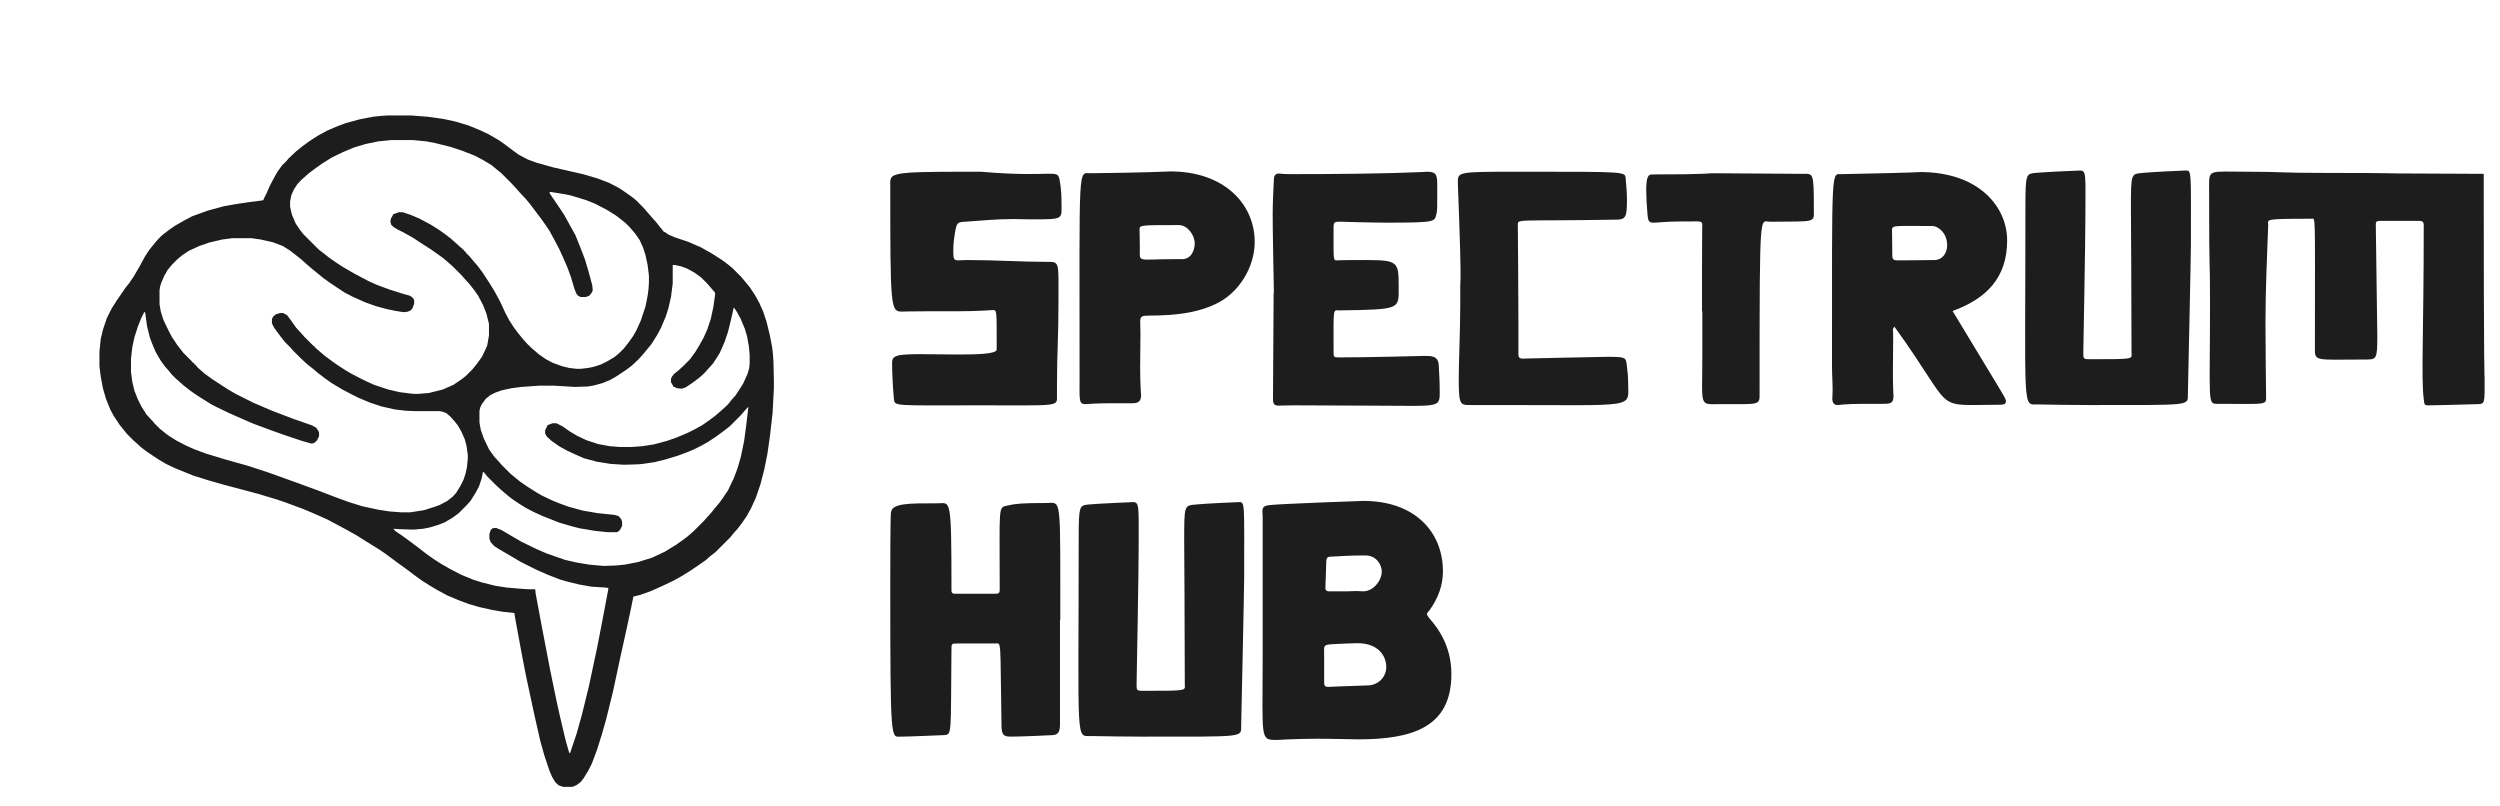 <svg width="2488" height="802" viewBox="0 0 2488 802" fill="none" xmlns="http://www.w3.org/2000/svg">
<path d="M386.801 114.879H408.745L425.525 116.17L441.014 118.321L453.061 120.902L465.969 124.775L477.586 129.508L486.621 133.81L496.947 139.834L502.971 144.136L509.855 149.299L516.309 154.032L525.344 158.765L533.519 161.777L550.299 166.51L580.417 173.394L595.046 177.696L606.233 181.999L616.129 187.162L621.292 190.604L628.606 195.767L632.909 199.209L640.223 206.524L643.235 209.966L648.828 216.42L652.701 220.722L657.433 226.746L659.154 228.467V229.327H660.015V230.188L661.736 231.048L665.608 233.63L671.632 236.211L684.54 240.514L697.447 246.107L708.204 252.131L718.96 259.015L724.123 262.887L728.856 266.76L737.892 275.795L741.764 280.528L746.067 285.691L751.23 293.436L755.532 301.18L759.404 309.785L762.847 320.112L766.289 334.31L768.44 345.497L769.3 353.241L769.731 360.126L770.161 377.766V386.802L768.87 410.896L766.289 433.7L763.707 451.77L760.695 466.829L756.823 481.888L752.09 495.657L747.357 505.983L743.055 513.727L738.322 520.612L734.45 525.775L730.577 530.077L726.705 534.81L712.076 549.439L706.053 554.172L702.18 557.614L696.587 561.486L687.121 567.94L678.086 573.533L670.341 577.836L660.445 582.569L647.968 588.162L637.211 592.034L630.327 593.755L628.176 604.512L623.013 628.606L617.85 651.84L610.105 687.982L603.221 715.948L598.918 731.008L594.186 746.067L589.023 759.835L585.58 766.719L580.848 774.464L577.836 778.336L574.394 780.917L570.952 782.638L569.231 783.069H560.626L556.323 781.778L552.881 778.766L549.439 773.173L546.857 767.149L541.694 751.66L537.822 737.892L532.229 713.367L523.623 673.353L519.751 653.561L512.867 616.129L512.006 610.966V610.105L500.389 608.814L490.063 607.093L476.725 604.082L466.399 601.07L456.073 597.197L444.886 592.465L435.421 587.302L428.106 582.999L419.931 577.836L412.187 572.242L406.593 567.94L398.849 562.347L382.499 550.299L376.045 545.997L364.858 539.113L355.393 533.089L344.636 527.065L326.135 517.17L313.658 511.576L302.471 506.843L283.97 499.959L273.644 496.517L256.433 491.354L222.443 482.319L207.384 478.016L192.325 473.283L174.254 465.969L165.219 461.666L157.905 457.364L146.288 449.619L141.124 445.747L136.392 441.444L132.95 438.432L126.496 431.979L122.623 427.246L119.181 422.943L113.158 413.908L109.716 407.454L105.413 396.697L102.401 386.371L100.25 374.754L98.959 364.428V349.799L100.25 337.322L102.401 328.286L106.274 316.67L111.006 307.204L116.17 299.029L119.181 294.726L124.775 286.552L128.217 282.249L132.95 275.365L138.973 265.039L144.567 254.712L148.869 248.259L154.462 241.374L157.474 237.932L161.347 234.06L168.661 228.467L174.254 224.594L183.29 219.431L191.465 215.129L206.954 209.535L222.873 205.233L234.921 203.082L246.538 201.361L259.876 199.64L262.027 199.209L262.887 197.058L265.469 191.895L268.481 185.011L272.783 176.836L276.225 170.812L280.528 164.789L284.4 160.916L287.412 157.474L294.726 150.59L301.18 145.427L307.634 140.694L316.239 135.101L325.705 129.938L334.74 126.065L343.776 122.623L357.974 118.751L371.312 116.17L379.487 115.309L386.801 114.879ZM389.383 139.403L376.475 140.694L363.998 143.276L352.381 146.718L341.194 151.451L330.438 156.614L320.112 163.068L312.367 168.661L307.204 172.533L302.901 176.406L299.459 179.417L295.587 183.72L292.575 188.453L289.994 194.046L288.703 200.5V205.663L290.424 213.408L294.296 222.443L297.738 227.606L301.611 232.769L317.1 248.259L322.693 252.561L326.996 256.003L334.31 261.166L341.624 265.899L352.811 272.353L366.579 279.667L375.185 283.54L386.801 287.842L398.849 291.715L407.884 294.296L410.466 296.017L411.756 297.738L412.187 299.029V302.471L410.466 306.774L408.745 308.925L405.733 310.216L401.43 310.646L393.255 309.355L385.08 307.634L373.894 304.622L363.137 300.75L350.66 295.157L342.485 290.854L328.286 281.388L322.263 277.086L315.379 271.493L310.646 267.62L304.622 262.457L299.889 258.155L293.866 253.422L288.273 249.119L281.388 244.817L271.062 240.944L259.445 238.363L250.41 237.072H231.048L221.152 238.363L208.245 241.374L198.349 244.817L188.023 249.549L181.569 253.852L176.836 257.724L171.242 263.318L166.94 268.481L163.498 274.504L160.486 281.388L159.195 285.691L158.765 289.133V302.901L160.056 310.216L162.637 318.391L167.8 329.147L171.242 335.601L176.406 343.346L182.429 351.09L190.604 359.265L191.895 360.986H192.755L193.616 362.707H194.476L195.337 364.428H196.197V365.289L199.639 368.3L203.512 371.743L211.256 377.336L222.443 384.65L227.176 387.662L234.49 391.965L252.561 401L270.632 408.745L292.145 416.92L310.646 423.373L314.948 425.955L317.1 429.397L317.53 430.688V434.13L315.379 438.432L312.367 441.014L309.785 441.444L300.75 438.863L285.261 433.7L270.632 428.536L252.131 421.652L239.223 416.059L227.606 410.896L216.85 405.733L210.826 402.721L197.058 394.116L190.174 389.383L182.429 383.359L178.127 379.487L174.685 376.475L171.242 373.033L167.37 368.3L163.928 364.428L159.626 358.405L154.893 350.23L151.451 342.055L149.299 336.461L146.288 324.414L144.567 311.506L143.706 310.216L140.694 316.239L137.252 324.844L133.81 335.601L131.659 345.497L130.368 357.114V370.452L131.659 379.917L133.81 388.953L137.252 397.558L140.694 404.442L145.857 412.617L151.451 418.641L154.462 422.083L158.765 426.385L163.498 430.258L167.37 433.269L175.545 438.432L184.58 443.165L193.186 447.038L204.803 451.34L224.594 457.364L246.107 463.387L267.19 470.271L294.726 480.167L317.1 488.342L333.88 494.796L346.788 499.529L360.556 503.832L376.475 507.274L387.662 508.995L399.279 509.855H408.314L422.083 507.704L432.839 504.262L437.572 502.541L444.886 498.668L450.48 494.366L453.922 490.494L458.224 483.609L461.236 477.586L463.387 471.132L464.678 465.108L465.539 456.503V452.631L464.248 443.596L462.527 437.142L459.085 429.397L455.643 423.373L452.201 419.071L448.328 414.768L444.456 411.326L441.444 410.035L438.002 409.175H413.908L403.582 408.745L392.825 407.454L379.487 404.442L367.87 400.57L356.683 395.837L349.799 392.395L340.764 387.662L330.008 381.208L323.984 376.906L317.1 371.743L311.506 367.01L305.483 362.277L299.889 357.114L291.715 348.939L288.703 345.497L283.54 340.334L278.807 334.31L272.783 326.135L270.632 321.833V317.53L271.923 314.949L274.504 312.797L278.807 311.506H281.819L285.691 313.658L289.563 318.821L294.726 326.135L299.889 331.729L302.901 335.171L312.367 344.636H313.227V345.497L316.67 348.509L322.693 353.672L329.577 358.835L335.601 363.137L342.915 367.87L349.369 371.743L361.847 378.196L372.173 382.929L386.371 387.662L397.558 390.244L407.454 391.534L411.756 391.965H416.489L426.815 391.104L440.584 387.662L451.34 382.929L459.515 377.336L463.387 374.324L470.271 367.44L474.144 362.707L479.737 354.962L483.179 347.648L484.9 343.776L486.621 333.88V322.263L484.04 311.937L480.598 303.332L475.865 294.296L471.562 288.273L466.829 282.249L462.097 277.086L459.085 273.644L450.48 265.039L447.038 262.027L441.014 256.864L436.281 253.422L428.967 248.259L418.21 241.374L411.756 237.072L401.861 231.479L395.837 228.467L391.534 225.885L389.383 223.734L388.523 220.722L388.953 217.71L390.674 214.699L391.104 213.408L393.255 212.547L396.697 211.256H401L408.745 213.838L417.78 217.71L428.967 223.734L437.142 228.897L443.165 233.2L448.759 237.502L453.061 241.374L456.503 244.386L458.655 246.538H459.515L460.376 248.259H461.236L462.097 249.98H462.957L463.818 251.701L467.69 255.573L471.562 260.306L475.004 264.178L480.167 271.062L487.482 282.249L492.215 289.994L497.808 300.32L502.971 311.506L506.843 318.821L511.576 326.135L515.448 331.298L521.042 338.182L526.205 343.776H527.065V344.636L530.508 347.648L536.531 352.811L543.415 357.544L549.869 360.986L559.335 364.428L566.219 366.149L573.533 367.01H578.266L585.58 366.149L591.604 364.858L598.058 362.707L604.942 359.265L611.396 355.393L616.129 351.52L620.862 346.788L625.594 340.764L629.897 334.74L633.339 328.717L637.642 319.251L642.374 305.053L644.526 294.296L645.386 287.842L645.817 280.958V274.504L644.526 263.748L642.374 253.852L640.223 246.968L636.781 239.223L632.048 232.339L626.455 225.885L622.583 222.013L617.85 218.141L612.687 214.268L603.651 208.675L592.034 202.651L583.429 199.209L567.94 194.476L561.486 193.186L548.148 191.034H546.857L547.288 192.755L555.462 204.803L561.486 213.838L568.37 226.315L572.673 234.06L577.836 246.968L582.138 258.155L585.58 269.771L589.453 283.97L589.883 289.133L588.592 291.715L586.441 294.296L582.999 295.587H577.836L575.254 294.296L573.533 292.145L571.382 286.552L568.37 276.225L564.928 266.76L561.056 257.724L556.753 248.259L552.451 240.084L546.857 229.758L543.415 224.594L538.252 217.28L531.368 208.245L527.496 203.082L523.623 198.349L517.17 191.465L514.158 188.023L508.995 182.429L499.099 172.533L494.366 168.661L489.203 164.358L480.598 159.195L472.423 154.893L460.376 150.16L448.759 146.288L433.269 142.415L424.234 140.694L410.896 139.403H389.383ZM669.481 263.748V282.249L667.76 295.587L665.178 306.774L662.597 314.949L657.864 326.135L653.991 333.45L647.968 342.915L643.665 348.078L639.793 352.811L635.06 357.974L628.606 363.998L623.443 367.87L613.117 374.754L607.093 378.196L599.779 381.208L590.313 383.79L584.72 384.65L572.242 385.081L550.73 383.79H536.961L518.891 385.081L508.995 386.371L499.099 388.523L493.075 390.674L487.912 393.255L483.609 396.697L479.737 401.861L478.016 405.303L477.156 408.745V420.362L478.446 427.676L481.458 436.281L486.621 447.038L491.784 454.352L496.517 459.515L499.529 462.957L508.134 471.562L517.6 479.307L525.775 484.9L533.95 490.063L539.113 493.075L549.009 497.808L556.323 500.82L565.789 504.262L579.987 508.134L595.046 510.716L611.826 512.437L615.698 513.727L618.28 516.739L619.141 519.321V523.193L616.989 527.496L614.838 529.217L613.547 529.647H604.942L592.465 528.356L576.975 525.775L570.091 524.054L556.753 520.181L540.403 513.727L530.938 509.425L522.763 505.122L515.879 500.82L508.995 496.087L504.692 492.645L498.668 487.482L493.505 482.749L484.9 474.144L481.458 469.841H480.598L479.307 476.295L476.725 484.04L473.283 490.494L468.12 498.668L464.248 502.971L456.503 510.716L450.049 515.449L442.735 519.751L436.281 522.333L427.676 524.914L421.222 526.205L411.756 527.065L397.128 526.635L391.534 526.205L393.255 528.356L401.43 533.95L409.605 539.973L416.489 545.136L424.234 551.16L431.548 556.323L438.863 561.056L447.898 566.219L459.515 572.242L471.132 576.975L479.307 579.557L493.075 582.999L504.262 584.72L519.321 586.011L526.635 586.441H532.659L533.089 590.744L539.113 623.013L547.288 665.608L553.741 697.017L557.183 712.506L562.777 736.171L565.789 746.927L566.649 749.509L567.51 749.078L573.964 729.717L579.127 711.216L586.011 683.249L594.616 642.805L599.349 618.28L605.372 586.441V585.15L602.361 584.72L588.592 583.859L576.545 581.708L565.789 579.127L556.753 576.545L544.706 571.812L533.95 567.079L518.46 559.335L506.843 552.451L496.517 546.427L491.784 543.415L488.342 539.543L487.051 536.101V531.368L488.342 527.496L490.063 525.775L493.505 525.344L499.099 527.496L508.564 533.089L518.891 539.113L533.95 546.427L543.845 550.73L562.347 557.184L573.533 559.765L586.441 561.916L600.639 563.207L613.117 562.777L621.722 561.916L635.06 559.335L648.828 555.032L661.736 549.009L672.923 542.124L678.946 537.822L683.679 534.38L689.703 529.217L700.459 518.46L703.471 515.018L707.774 510.285L711.216 505.983L715.948 500.389L720.251 494.366L724.554 487.912L728.426 479.737L730.147 476.295L734.019 465.969L737.461 453.922L740.473 439.293L742.624 423.373L744.345 408.745L744.776 404.872L742.624 407.024L737.031 413.477L726.275 424.234L720.681 428.536L715.518 432.409L711.216 435.421L704.762 439.723L697.878 443.596L690.994 447.038L684.97 449.619L674.644 453.491L661.736 457.364L651.41 459.945L639.793 461.666L635.06 462.097L621.292 462.527L607.524 461.666L594.186 459.515L581.278 456.073L571.382 451.77L564.068 448.328L556.323 444.026L549.009 438.863L544.276 434.56L542.555 431.548V428.106L544.276 424.664L544.706 423.373L546.427 422.513L549.869 421.222H553.741L559.765 424.234L567.079 429.397L574.394 433.7L583.429 438.002L595.046 441.874L606.663 444.026L617.419 444.886H628.176L639.363 444.026L650.549 442.305L663.457 438.863L673.353 435.421L684.54 430.688L691.424 427.246L699.168 422.943L706.483 417.78L711.646 413.908L717.669 408.745L721.972 404.872L724.984 401.861L727.996 397.988L731.868 393.686L735.31 388.523L739.613 381.638L743.915 372.173L745.636 366.149L746.067 361.416V353.241L745.206 344.206L743.485 334.74L741.334 327.426L737.031 317.1L732.729 309.355L730.577 306.343H730.147L727.565 317.96L724.554 330.008L721.112 340.334L716.379 351.09L712.937 356.684L709.495 361.847L705.192 366.579L702.18 370.021L699.168 373.033L695.726 376.045L688.842 381.208L682.388 385.511L678.516 386.802L673.783 386.371L671.202 385.081H670.341L669.481 383.359L667.76 380.348V376.906L669.05 374.324L670.771 372.173L675.074 368.731L679.377 364.858L686.691 357.544L692.284 349.799L696.157 343.346L700.029 336.461L703.901 327.856L707.343 317.53L709.925 305.483L711.646 293.436V291.284L706.483 285.261L703.471 281.819L697.878 276.225L691.424 271.493L683.679 267.19L677.656 265.039L671.632 263.748H669.481Z" fill="#1D1D1D"/>
<path d="M964 170.9C967.9 170.9 971.8 170.9 976 170.9C1053.1 177.5 1052.5 166.1 1054.9 181.4C1056.1 188.3 1056.4 195.2 1056.4 201.8C1056.4 218.6 1059.4 218.3 1025.2 218.3C1017.7 218.3 1016.2 218 1008.7 218C992.5 218 976.3 219.5 960.1 220.7C953.2 221 952.3 221.9 950.8 229.1C949.6 236 948.7 242.6 948.7 249.5C948.7 258.2 949.3 259.1 954.1 259.1C954.1 259.1 959.2 258.8 964 258.8C990.4 258.8 1016.5 260.6 1042.6 260.6C1054.6 260.6 1053.4 260.6 1053.4 299C1053.4 339.5 1051.9 348.8 1051.9 384.5C1051.9 388.7 1051.9 393.8 1051.9 393.8C1051.9 404.9 1055.2 403.4 974.2 403.4C888.7 403.4 890.5 404.6 889.6 396.8C888.4 384.8 887.8 368.3 887.8 361.4C887.8 356.3 889.6 354.8 894.7 353.6C911.5 350 991.9 356.9 991.9 347.9C991.9 307.4 992.2 308.6 987.7 308.6C987.7 308.6 972.7 309.8 950.2 309.8C940.6 309.8 931 309.8 921.7 309.8C906.7 309.8 897.4 310.1 897.4 310.1C886.3 310.1 886 305.6 886 186.2C886 172.1 880.9 170.9 964 170.9ZM1085.78 172.4C1141.88 171.8 1164.68 170.6 1164.68 170.6C1218.98 170.6 1248.68 203.6 1248.68 240.8C1248.68 266.3 1232.48 292.4 1209.08 302.9C1194.98 309.5 1179.68 312.2 1164.08 313.4C1130.18 315.8 1134.98 308.9 1134.98 331.4C1134.98 342.8 1134.68 354.5 1134.68 365.9C1134.68 382.1 1135.58 393.5 1135.58 393.5C1135.58 398.9 1133.18 401.3 1127.18 401.3C1127.18 401.3 1111.58 401.3 1105.28 401.3C1091.18 401.3 1080.38 402.2 1080.38 402.2C1073.48 402.2 1074.38 398.6 1074.38 376.4C1074.38 157.7 1072.58 172.7 1085.78 172.4ZM1168.58 257.9C1172.78 257.9 1176.38 257.9 1176.38 257.9C1185.98 257.9 1188.98 248.3 1188.98 242.3C1188.98 234.2 1182.08 224 1173.08 224C1133.48 224 1134.08 224 1134.08 228.8C1134.08 228.8 1134.38 239.9 1134.38 247.1C1134.38 261.8 1131.08 257.9 1168.58 257.9ZM1266.57 213.8C1266.57 202.1 1267.17 190.4 1267.77 178.4C1267.77 174.8 1269.57 172.7 1272.57 172.7C1272.57 172.7 1277.97 173.3 1283.97 173.3C1385.97 173.3 1420.47 170.9 1420.47 170.9C1430.97 170.9 1430.37 175.4 1430.37 190.1C1430.37 208.4 1430.37 209.3 1429.47 213.2C1427.37 220.4 1430.07 221.6 1381.77 221.6C1363.47 221.6 1336.47 220.7 1336.47 220.7C1335.57 220.7 1334.97 220.7 1334.07 220.7C1332.87 220.7 1331.37 220.7 1331.37 220.7C1328.37 220.7 1327.17 221.9 1327.17 225.2C1327.17 260.6 1326.57 259.1 1331.07 259.1C1331.07 259.1 1338.57 258.8 1345.17 258.8C1391.37 258.8 1391.97 257.3 1391.97 285.5C1391.97 307.7 1394.67 308 1333.47 308.9C1326.27 308.9 1327.17 304.7 1327.17 349.7C1327.17 355.1 1327.17 355.7 1332.27 355.7C1361.37 355.7 1417.77 354.2 1417.77 354.2C1424.07 354.2 1431.57 353.9 1431.87 363.8C1432.17 371.3 1432.77 378.5 1432.77 385.7C1432.77 407.3 1436.97 403.7 1364.07 403.7C1338.87 403.7 1313.37 403.4 1287.87 403.4C1280.37 403.4 1272.87 403.7 1272.87 403.7C1268.07 403.7 1266.87 402.2 1266.87 396.8C1266.87 392.9 1267.47 303.8 1267.47 298.4V291.8H1267.77C1267.47 271.7 1266.57 232.7 1266.57 213.8ZM1450.84 181.7C1450.84 171.2 1450.54 170.9 1507.84 170.9C1623.04 170.9 1617.04 170.6 1617.94 178.4C1618.54 185 1619.14 191.9 1619.14 198.5C1619.14 215.6 1618.24 218.6 1608.34 218.6C1505.14 220.4 1510.54 217.1 1510.54 224.9C1510.54 224.9 1511.14 287.9 1511.14 325.1V336.5C1511.14 350.6 1511.14 350.9 1511.14 350.9C1511.14 351.8 1511.14 353 1511.14 353C1511.14 355.7 1512.64 356.9 1515.04 356.9C1515.04 356.9 1592.14 355.1 1599.64 355.1C1617.34 355.1 1617.94 355.7 1618.84 362.3C1619.74 368.6 1620.34 375.2 1620.34 381.5C1620.34 406.7 1630.54 403.1 1491.64 403.1C1483.84 403.1 1476.04 403.1 1468.24 403.1C1453.24 402.8 1451.74 406.4 1451.74 376.1C1451.74 361.4 1453.24 326.9 1453.24 303.8C1453.24 297.5 1453.24 290.9 1453.24 284.6C1453.54 279.5 1453.54 274.4 1453.54 269.3C1453.54 252.2 1450.84 181.7 1450.84 181.7ZM1693.84 309.8C1693.84 296.3 1693.84 282.8 1693.84 269.6C1693.84 227 1694.14 223.1 1694.14 223.7C1694.14 219.5 1690.84 220.4 1681.84 220.4C1678.54 220.4 1675.24 220.4 1672.24 220.4C1641.64 220.4 1640.74 226.1 1639.54 212.9C1636.24 172.1 1640.14 173.6 1645.84 173.6C1696.24 173.6 1703.14 172.4 1703.14 172.4L1794.34 173C1804.54 173 1805.14 171.2 1805.14 208.1C1805.14 222.2 1808.14 220.1 1761.94 220.7C1751.44 221 1751.14 202.4 1751.14 383.3C1751.14 386 1751.14 390.2 1751.14 390.2C1751.14 403.7 1752.94 402.2 1711.84 402.2C1690.54 402.2 1694.14 406.1 1694.14 354.8C1694.14 339.8 1694.14 324.8 1694.14 309.8C1694.14 309.8 1694.14 309.8 1693.84 309.8ZM1943.21 309.5C1997.81 399.8 1996.31 396.5 1996.31 399.5C1996.31 401.9 1994.21 402.8 1990.31 402.8C1921.01 402.8 1948.31 412.1 1885.31 325.1C1884.11 326.3 1883.81 327.5 1883.81 328.7C1883.81 328.7 1884.11 329.6 1884.11 335C1884.11 346.7 1883.81 358.7 1883.81 370.4C1883.81 384.5 1884.41 394.4 1884.41 394.4C1884.41 402.2 1879.91 401.9 1872.71 401.9C1865.81 401.9 1859.21 401.9 1852.31 401.9C1838.51 401.9 1828.91 403.1 1828.91 403.1C1825.31 403.1 1823.51 401 1823.51 396.5C1823.51 396.5 1823.81 392 1823.81 387.8C1823.81 380 1823.21 372.5 1823.21 364.7C1823.21 161.3 1822.31 173.6 1833.11 173.3C1909.01 171.8 1910.81 171.2 1910.81 171.2C1969.31 171.2 1997.51 205.7 1997.51 239.3C1997.51 276.2 1977.11 297.2 1943.21 309.5ZM1895.81 259.1C1896.71 259.1 1925.81 258.8 1924.91 258.8C1933.31 258.8 1937.81 251.6 1937.81 244.1C1937.81 231.2 1928.21 224.9 1923.11 224.9C1921.01 224.9 1919.21 224.9 1917.11 224.9C1884.41 224.9 1882.91 224 1882.91 229.4C1882.91 229.4 1883.21 241.4 1883.21 254C1883.21 254.3 1883.21 254.6 1883.21 254.6C1883.21 257.9 1884.71 259.1 1887.71 259.1C1887.71 259.1 1891.01 259.1 1895.81 259.1ZM2028.29 402.5C2012.39 402.2 2015.69 413.9 2015.69 206C2015.69 173 2016.59 173.3 2024.99 172.1C2034.29 171.2 2069.09 169.7 2069.99 169.7C2076.59 169.7 2075.39 174.2 2075.39 214.4C2075.39 239.6 2073.29 351.8 2073.29 351.8C2073.29 356.9 2073.89 357.5 2078.99 357.5C2125.79 357.5 2121.29 357.5 2121.29 350.6C2121.29 297.2 2120.69 209 2120.69 209C2120.69 172.1 2120.69 173.3 2132.09 172.1C2139.89 171.2 2174.09 169.7 2174.69 169.7C2181.29 169.7 2180.39 167.6 2180.39 243.8C2180.39 255.2 2177.69 377.6 2177.39 392C2177.09 404 2183.09 403.1 2079.29 403.1C2062.19 403.1 2045.09 402.8 2028.29 402.5ZM2407 172.7L2471.8 173C2471.8 382.7 2472.7 375.5 2472.7 375.5C2472.7 400.7 2473.3 401.9 2466.1 402.2C2436.7 403.1 2419 403.4 2417.2 403.4C2412.7 403.4 2412.7 402.8 2412.1 397.1C2409.4 375.2 2412.1 333.8 2412.1 224C2412.1 221 2410.9 219.8 2407.6 219.8C2407.6 219.8 2408.5 219.8 2377.3 219.8C2364.7 219.8 2364.4 219.2 2364.4 224C2364.4 225.5 2365.9 333.8 2365.9 334.7C2365.9 357.8 2365 357.8 2353.9 357.8C2301.1 357.8 2303.8 360.5 2303.8 343.7C2303.8 208.1 2304.7 217.7 2300.2 217.7C2251.9 217.7 2257.3 218.3 2257.3 224C2256.1 257.9 2254.6 287.9 2254.6 321.8C2254.6 343.7 2255.2 393.2 2255.2 393.2C2255.2 403.7 2258.2 401.9 2206.6 401.9C2196.7 401.9 2199.4 401 2199.4 301.1C2199.4 248.9 2198.5 285.8 2198.5 187.1C2198.5 167.9 2197.3 170.9 2236.9 170.9C2272.9 170.9 2266 172.1 2316.1 172.1C2389.6 172.1 2368 172.7 2407 172.7ZM1054.9 616.7C1054.9 628.1 1054.9 639.5 1054.9 650.9C1054.9 698 1054.9 718.7 1054.9 718.7C1054.9 719.3 1054.9 719.9 1054.9 720.2C1054.9 727.1 1054 731.3 1047.4 731.6C1043.5 731.9 1014.7 733.1 1006 733.1C998.5 733.1 997 731 996.7 722.9C995.2 633.5 997 640.4 990.1 640.4C990.1 640.4 978.1 640.4 959.5 640.4C956.2 640.4 952.6 640.4 952.6 640.4C946.9 640.4 946.9 640.7 946.9 646.4C946 732.2 947.8 731 939.1 731.6C930.4 731.9 905.2 733.1 896.5 733.1C886.6 733.1 886 741.5 886 579.8C886 512.3 886.6 511.4 886.6 511.4V511.1C886.6 500.6 903.4 500.9 932.8 500.9C946 500.9 946.9 492.2 946.9 587.3C946.9 587.6 946.9 587.9 946.9 587.9C946.9 590 948.1 590.9 950.2 590.9C950.2 590.9 966.4 590.9 983.5 590.9C988 590.9 991.3 590.9 991.3 590.9C994 590.9 994.9 589.7 994.9 587.3C994.9 587.3 994.9 586.4 994.9 585.8C994.9 500.9 993.1 505.4 1003 503C1010.8 501.2 1018.3 500.6 1040.8 500.6C1054.9 500.6 1055.2 492.5 1055.2 578.9C1055.2 591.5 1055.2 604.1 1055.2 616.7C1055.2 616.7 1055.2 616.7 1054.9 616.7ZM1235.21 722C1234.91 734 1240.91 733.1 1137.11 733.1C1120.01 733.1 1102.91 732.8 1086.11 732.5C1070.21 732.2 1073.51 743.9 1073.51 536C1073.51 503 1074.41 503.3 1082.81 502.1C1092.11 501.2 1126.91 499.7 1127.51 499.7C1134.11 499.7 1133.21 504.2 1133.21 544.4C1133.21 569.6 1131.11 681.8 1131.11 681.8C1131.11 686.9 1131.71 687.5 1136.81 687.5C1183.31 687.5 1179.11 687.5 1179.11 680.6C1179.11 627.2 1178.51 539 1178.51 539C1178.51 502.1 1178.51 503.3 1189.91 502.1C1197.71 501.2 1231.91 499.7 1232.51 499.7C1239.11 499.7 1238.21 497.6 1238.21 573.8C1238.21 585.2 1235.51 707.6 1235.21 722ZM1256.61 620.9C1256.61 613.1 1256.61 605.3 1256.61 597.5C1256.61 570.2 1256.61 542.6 1256.61 515.3C1256.61 515 1256.61 515 1256.61 514.7C1256.61 511.7 1256.31 511.4 1256.31 509C1256.31 504.8 1258.11 503.3 1263.21 502.7C1271.01 501.5 1355.91 498.5 1356.81 498.5C1408.11 498.5 1436.01 529.4 1436.01 568.7C1436.01 582.5 1431.21 595.4 1422.81 607.1C1421.01 609.2 1420.11 610.1 1420.11 611.3C1420.11 612.2 1421.01 613.4 1423.11 616.1C1437.51 632.3 1444.41 650.6 1444.41 671C1444.41 724.1 1405.11 735.8 1351.71 735.8C1343.31 735.8 1328.31 735.2 1310.91 735.2C1289.61 735.2 1270.71 736.4 1270.71 736.4C1253.61 736.4 1256.61 736.1 1256.61 653.9C1256.61 642.8 1256.61 632 1256.61 620.9ZM1351.11 640.1C1347.51 640.1 1344.21 640.4 1340.61 640.4C1314.81 641.9 1317.81 639.5 1317.81 652.7C1317.81 658.7 1317.81 664.7 1317.81 670.7C1317.81 675.8 1317.81 679.4 1317.81 679.4C1317.81 682.7 1319.01 683.6 1321.71 683.6C1321.71 683.6 1334.01 683 1361.61 682.1C1371.21 681.8 1379.61 674.3 1379.61 663.8C1379.61 652.7 1371.51 640.1 1351.11 640.1ZM1330.41 588.5C1333.71 588.5 1337.31 588.5 1340.61 588.5C1343.31 588.5 1346.31 588.2 1349.01 588.2C1353.51 588.2 1354.11 588.5 1356.51 588.5C1367.31 588.5 1375.11 577.1 1375.11 569C1375.11 560.6 1368.51 552.8 1359.21 552.8C1358.01 552.8 1356.81 552.8 1355.61 552.8C1345.11 552.8 1334.61 553.4 1324.11 554C1321.11 554 1319.91 555.5 1319.91 558.8C1319.61 571.1 1319.01 584.9 1319.01 584.9C1319.01 587.3 1320.21 588.5 1322.61 588.5C1322.61 588.5 1325.31 588.5 1330.41 588.5Z" fill="#1D1D1D"/>
</svg>
